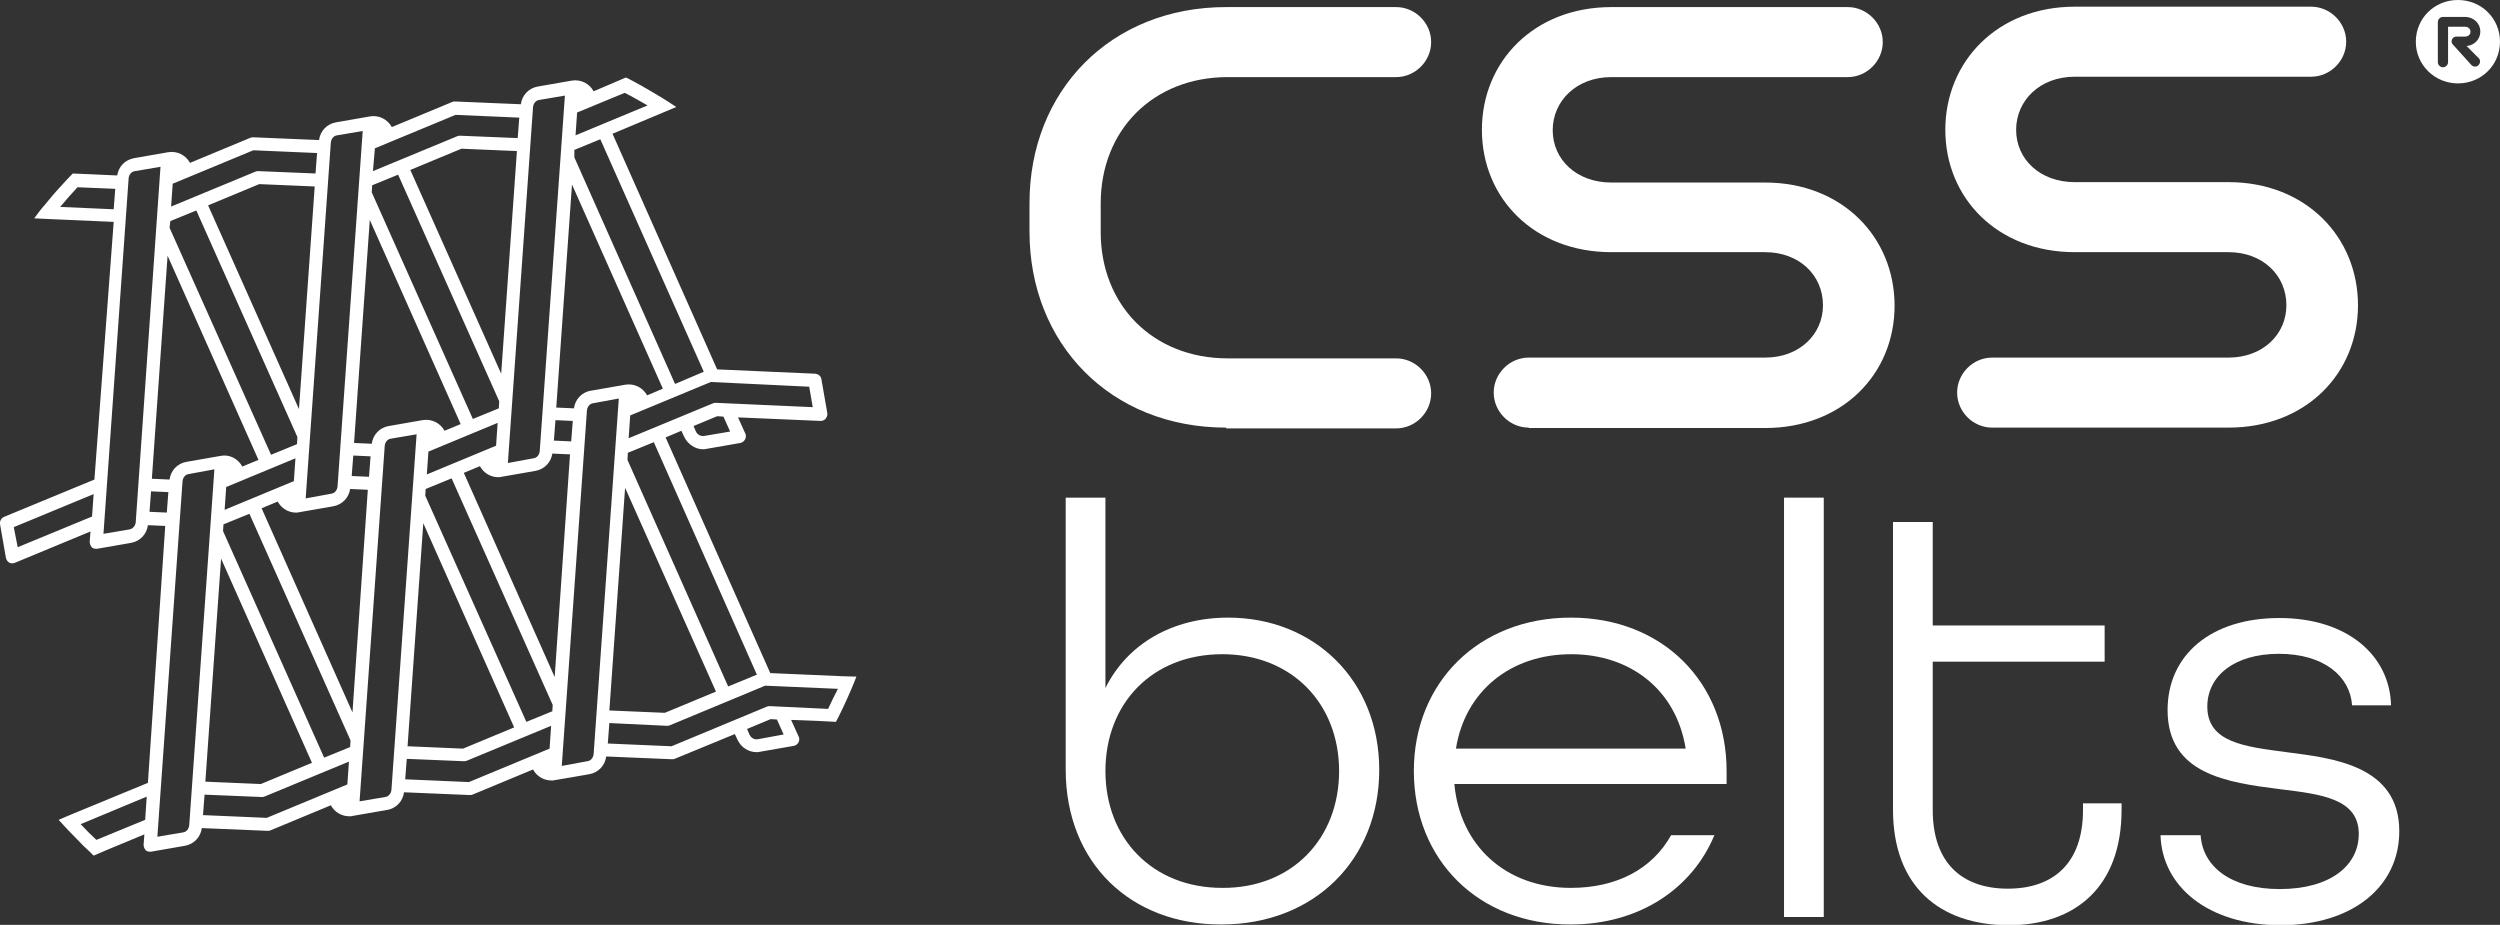 <?xml version="1.0" encoding="utf-8"?>
<!-- Generator: Adobe Illustrator 28.1.0, SVG Export Plug-In . SVG Version: 6.00 Build 0)  -->
<svg version="1.1" id="Ebene_1" xmlns="http://www.w3.org/2000/svg" xmlns:xlink="http://www.w3.org/1999/xlink" x="0px" y="0px"
	 viewBox="0 0 635.5 235.1" style="enable-background:new 0 0 635.5 235.1;" xml:space="preserve">
<rect x="0" y="0" width="635.5" height="235.1" fill="#333333" stroke="none"/>
<style type="text/css">
	.st0{fill:#FFFFFF;}
</style>
<g>
	<path class="st0" d="M270.9,195.6v-69.1H281v48.4c5.6-11.3,17.1-17.9,31.2-17.9c21.8,0,38.4,15.9,38.4,38.7
		c0,22.8-16.5,39.3-40.1,39.3C287.6,235.1,270.9,219.5,270.9,195.6z M340.4,196c0-17.1-12-29.7-29.7-29.7
		c-17.9,0-29.7,12.6-29.7,29.7s11.9,29.7,29.7,29.7C328.4,225.8,340.4,213.2,340.4,196z"/>
	<path class="st0" d="M359.4,196c0-22.5,16.5-39,39.9-39c23.4,0,39.6,16.5,39.6,39v3.3h-69.2c1.4,15.5,12.9,26.4,29.6,26.4
		c11.7,0,20.7-4.8,25.5-13.4h11c-5.7,13.7-19.2,22.7-36.5,22.7C375.9,235.1,359.4,218.6,359.4,196z M428.5,190.3
		c-2.4-15-14.1-24-29.1-24c-15.5,0-27,9.5-29.3,24H428.5z"/>
	<path class="st0" d="M453.5,126.5h10.1v106.6h-10.1V126.5z"/>
	<path class="st0" d="M481.2,205.8v-73.1h10.1v26.3h43.7v9.2h-43.7v37.7c0,13.5,7.5,20,19.1,20c11.4,0,19.1-6.3,19.1-20v-1.7h9.8
		v1.7c0,19.5-11.7,29.3-28.8,29.3C493,235.1,481.2,225.3,481.2,205.8z"/>
	<path class="st0" d="M549.2,212.3h10.2c0.5,8,7.7,13.7,20.1,13.7c12.9,0,20.1-6,20.1-14c0-9-9.5-10.1-20.1-11.4
		c-13.4-1.7-28.5-3.8-28.5-20.1c0-14,11-23.4,28.4-23.4s28.1,9.6,28.4,22.2h-9.9c-0.5-7.4-7.2-13.1-18.6-13.1
		c-11.4,0-18.2,5.7-18.2,13.4c0,9.2,9.6,10.2,20.1,11.6c11.6,1.5,28.7,3.3,28.7,20.1c0,14.1-11.9,23.9-30.3,23.9
		C561.2,235.1,549.6,225.3,549.2,212.3z"/>
</g>
<g>
	<path class="st0" d="M311.7,108.7c-29.5,0-50-21.4-50-49.8v-7.3c0-28.5,20.6-49.8,50-49.8h43.2c4.8,0,8.9,4,8.9,8.9
		c0,4.8-4,8.9-8.9,8.9h-42.8c-19,0-32.3,13.5-32.3,32.1v7.3c0,18.6,13.3,32.1,32.3,32.1h42.8c4.8,0,8.9,4,8.9,8.9
		c0,4.8-4,8.9-8.9,8.9H311.7z"/>
	<path class="st0" d="M388.6,108.7c-4.8,0-8.9-4-8.9-8.9c0-4.8,4-8.9,8.9-8.9h60.1c8.7,0,14.7-5.9,14.7-13.3
		c0-7.7-6.1-13.5-14.7-13.5h-39.1c-19.6,0-32.9-13.7-32.9-31.1S390,1.8,409.6,1.8h60.1c4.8,0,8.9,4,8.9,8.9c0,4.8-4,8.9-8.9,8.9
		h-60.1c-8.9,0-14.9,6.1-14.9,13.5c0,7.5,6.1,13.3,14.9,13.3h39.1c19.6,0,32.9,13.9,32.9,31.3s-13.3,31.1-32.9,31.1H388.6z"/>
	<path class="st0" d="M506.4,108.7c-4.8,0-8.9-4-8.9-8.9c0-4.8,4-8.9,8.9-8.9h60.1c8.7,0,14.7-5.9,14.7-13.3
		c0-7.7-6.1-13.5-14.7-13.5h-39.1c-19.6,0-32.9-13.7-32.9-31.1s13.3-31.3,32.9-31.3h60.1c4.8,0,8.9,4,8.9,8.9c0,4.8-4,8.9-8.9,8.9
		h-60.1c-8.9,0-14.9,6.1-14.9,13.5c0,7.5,6.1,13.3,14.9,13.3h39.1c19.6,0,32.9,13.9,32.9,31.3s-13.3,31.1-32.9,31.1H506.4z"/>
</g>
<g>
	<path class="st0" d="M624.8,21.2c-5.9,0-10.7-4.7-10.7-10.6c0-5.9,4.7-10.6,10.7-10.6s10.7,4.7,10.7,10.6
		C635.5,16.5,630.8,21.2,624.8,21.2z M627,11.7c2.1-0.2,3.5-1.8,3.5-3.7c0-2-1.6-3.7-4-3.7H621c-0.7,0-1.3,0.6-1.3,1.3v10.2
		c0,0.7,0.6,1.3,1.3,1.3c0.7,0,1.3-0.6,1.3-1.3v-9h4.3c0.9,0,1.4,0.6,1.4,1.3c0,0.7-0.6,1.2-1.4,1.2h-2.2c-0.7,0-1.2,0.6-1.2,1.2
		c0,0.3,0.1,0.6,0.3,0.8l4.7,5.2c0.5,0.5,1.3,0.6,1.8,0.1c0.5-0.5,0.6-1.3,0.1-1.8L627,11.7z"/>
</g>
<g>
	<path class="st0" d="M214.2,171.9l-18.4-0.8l-26.6-59.9l4-1.7l0.7,1.5c0.9,1.9,2.8,3.2,4.8,3.2c0.3,0,0.6,0,0.9-0.1l8.6-1.5
		c0.5-0.1,0.9-0.4,1.2-0.9c0.2-0.4,0.3-1,0.1-1.4l-1.9-4.2l21,0.9c0.5,0,1-0.2,1.3-0.6c0.3-0.4,0.5-0.9,0.4-1.4l-1.5-8.6
		c-0.1-0.8-0.8-1.3-1.5-1.4l-25-1.1l-26.6-59.9l12.4-5.2l3.8-1.6c-1.1-0.7-2.2-1.5-3.4-2.2c-1.8-1.1-3.7-2.2-5.6-3.3
		c-1.3-0.7-2.5-1.4-3.8-2l-4.2,1.8l-4,1.7c-1.1-2-3.3-3.1-5.6-2.7l-8.6,1.5l0,0c-2.3,0.4-4,2.2-4.3,4.5l-16.7-0.7
		c-0.2,0-0.5,0-0.7,0.1l-15.4,6.4c-1.1-2-3.3-3.1-5.6-2.7l-8.6,1.5l0,0c-2.3,0.4-4,2.2-4.3,4.5l-16.7-0.7c-0.2,0-0.5,0-0.7,0.1
		l-15.4,6.4c-1.1-2-3.3-3.1-5.6-2.7l-8.6,1.5c-0.2,0-0.3,0.1-0.4,0.1c-2.1,0.5-3.6,2.2-3.9,4.3l-6.7-0.3l-4.6-0.2c-1,1-2,2.1-3,3.2
		c-1.5,1.6-2.9,3.3-4.3,5c-0.9,1-1.7,2.1-2.5,3.2l4.2,0.2l16,0.7L24,121.9l-23,9.5c-0.7,0.3-1.1,1.1-1,1.8l1.5,8.6
		c0.1,0.5,0.4,0.9,0.8,1.2c0.2,0.1,0.5,0.2,0.8,0.2c0.2,0,0.4,0,0.6-0.1l19.3-8l-0.2,2.6c0,0.5,0.2,1,0.5,1.4
		c0.3,0.3,0.7,0.4,1.1,0.4c0.1,0,0.2,0,0.3,0l8.6-1.5c2.3-0.4,4-2.2,4.3-4.5l4.4,0.2L37.6,199L18.2,207l-3.3,1.4
		c0.8,0.9,1.6,1.7,2.4,2.6c1.3,1.3,2.6,2.7,3.9,4c0.9,0.8,1.8,1.7,2.6,2.5l3.5-1.5l9.4-3.9l-0.2,2.6c0,0.5,0.2,1,0.5,1.4
		c0.3,0.3,0.7,0.4,1.1,0.4c0.1,0,0.2,0,0.3,0l8.6-1.5c2.3-0.4,4-2.2,4.3-4.5l16.7,0.7c0.2,0,0.5,0,0.7-0.1l15.4-6.4
		c0.9,1.7,2.7,2.8,4.7,2.8c0.3,0,0.6,0,0.9-0.1l0,0l4-0.7l4.6-0.8c0,0,0,0,0,0l0.1,0c2.3-0.4,4-2.2,4.3-4.5l16.7,0.7
		c0.2,0,0.5,0,0.7-0.1l15.4-6.4c0.9,1.7,2.7,2.8,4.7,2.8c0.3,0,0.6,0,0.9-0.1l4.7-0.8l4-0.7c2.3-0.4,4-2.2,4.3-4.5l16.7,0.7
		c0.2,0,0.5,0,0.7-0.1l15.3-6.3l0.7,1.5c0.9,1.9,2.8,3.1,4.8,3.1c0.3,0,0.6,0,0.9-0.1l8.6-1.5c0.5-0.1,0.9-0.4,1.2-0.9
		c0.2-0.5,0.3-1,0-1.5l-1.9-4.2l7.6,0.3l3.8,0.2c0.6-1.1,1.1-2.2,1.6-3.2c0.8-1.7,1.6-3.4,2.3-5.1c0.5-1.1,0.9-2.2,1.3-3.2
		L214.2,171.9z M23.4,131.3l-18.9,7.8L3.5,134l20.3-8.4L23.4,131.3z M36.9,208.4l-12.4,5.1c-1.4-1.3-2.7-2.6-4-4l16.8-7L36.9,208.4z
		 M192.4,171.5l-7.3,3l-25.6-57.6l0.1-1.8l6.6-2.7L192.4,171.5z M182,175.8l-13,5.4l-14.1-0.6l4-56.6L182,175.8z M179.1,110.8
		c-0.9,0.2-1.8-0.3-2.2-1.1l-0.6-1.4l6-2.5l1.6,0.1l1.7,3.8L179.1,110.8z M205.7,98.3l0.9,5.2l-24.6-1.1c-0.2,0-0.5,0-0.7,0.1
		l-21.5,8.9l0.4-5.8l20.5-8.5L205.7,98.3z M146.7,28.6l12.1-5c2,1,3.9,2.1,5.8,3.2l-18.3,7.6L146.7,28.6z M146,38.1l6.6-2.7
		l26.3,59.1l-7.3,3.1l-25.6-57.6L146,38.1z M145.4,46.9l23.1,51.9l-4,1.7c-1.1-2-3.3-3.1-5.6-2.7l-8.6,1.5l-0.1,0
		c-2.3,0.4-4,2.2-4.3,4.5l-4.5-0.2L145.4,46.9z M145.6,107l-0.4,5.2l-4.4-0.2l0.4-5.2L145.6,107z M135.5,27.2
		c0.1-0.9,0.7-1.7,1.6-1.8l6.5-1.1l-6.4,90.4c-0.1,0.9-0.7,1.7-1.6,1.8l-6.5,1.2L135.5,27.2z M127.4,95l-23.1-51.8l13-5.4l14.1,0.6
		L127.4,95z M95.3,37.7l20.5-8.5l16.2,0.7l-0.4,5.2l-14.6-0.6c-0.2,0-0.5,0-0.7,0.1l-21.5,8.9L95.3,37.7z M94.6,47.1l6.6-2.7
		l25.7,57.6l-0.1,1.8l-6.6,2.7L94.5,48.9L94.6,47.1z M126.5,107.5l-0.4,5.8l-17.6,7.3l0.4-5.8L126.5,107.5z M94,55.9l23.1,51.9
		l-4.1,1.7c-1.1-2-3.3-3.1-5.6-2.7l-8.6,1.5l0,0c-2.3,0.4-4,2.2-4.3,4.5l-4.5-0.2L94,55.9z M107.6,133l23.1,51.9l-13,5.4l-14.1-0.6
		L107.6,133z M94.2,116l-0.4,5.2l-4.4-0.2l0.4-5.2L94.2,116z M84.1,36.2c0.1-0.9,0.7-1.7,1.6-1.8l6.5-1.1l-6.4,90.4
		c-0.1,0.9-0.7,1.7-1.6,1.8l-6.5,1.2L84.1,36.2z M76,104L52.9,52.2l13-5.4L80,47.4L76,104z M43.9,46.7l20.5-8.5l16.2,0.7l-0.4,5.2
		l-14.5-0.6c-0.2,0-0.5,0-0.7,0.1l-21.5,8.9L43.9,46.7z M43.3,56.2l6.6-2.7l25.7,57.6l-0.1,1.8l-6.6,2.7L43.1,57.9L43.3,56.2z
		 M75.1,116.5l-0.4,5.8l-17.6,7.3l0.4-5.8L75.1,116.5z M42.6,65l23.1,51.9l-4.1,1.7c-1.1-2-3.3-3.2-5.6-2.7l-8.6,1.5l0,0
		c-2.3,0.4-4,2.2-4.3,4.5l-4.5-0.2L42.6,65z M56.2,142l23.1,51.9l-13,5.4l-14.1-0.6L56.2,142z M15.3,52.6c1.4-1.7,2.9-3.4,4.4-5
		l9.6,0.4l-0.4,5.2L15.3,52.6z M34.5,132.8c-0.1,0.9-0.8,1.7-1.7,1.8l-6.5,1.1l6.4-90.4c0.1-0.9,0.7-1.7,1.6-1.8l6.5-1.1L34.5,132.8
		z M38,130.1l0.4-5.2l4.4,0.2l-0.4,5.2L38,130.1z M48.1,209.8c-0.1,0.9-0.7,1.7-1.6,1.8l-6.5,1.1l6.4-90.4c0.1-0.9,0.7-1.7,1.6-1.8
		l6.5-1.2L48.1,209.8z M88.3,199.4l-20.5,8.5l-16.2-0.7L52,202l14.5,0.6c0.2,0,0.5,0,0.7-0.1l21.5-8.9L88.3,199.4z M89,189.9
		l-6.6,2.7L56.7,135l0.1-1.7l6.6-2.7l25.7,57.6L89,189.9z M89.6,181.1l-23.1-51.9l4.1-1.7c0.9,1.7,2.7,2.8,4.6,2.8
		c0.3,0,0.6,0,0.9-0.1h0l8.6-1.5c2.3-0.4,4-2.2,4.3-4.4l4.5,0.2L89.6,181.1z M99.5,200.8c-0.1,0.9-0.7,1.7-1.6,1.8l-6.5,1.1
		l6.4-90.4c0.1-0.9,0.7-1.7,1.6-1.8l6.5-1.1L99.5,200.8z M139.7,190.3l-20.5,8.5l-16.2-0.7l0.4-5.2l14.5,0.6c0.2,0,0.5,0,0.7-0.1
		l21.5-8.9L139.7,190.3z M140.4,180.8l-6.6,2.7L108.1,126l0.1-1.7l6.6-2.7l25.7,57.6L140.4,180.8z M141,172.1l-23.1-51.9l4.1-1.7
		c0.9,1.7,2.7,2.8,4.6,2.8c0.3,0,0.6,0,0.9-0.1l0,0l8.6-1.5c2.3-0.4,4-2.2,4.3-4.4l4.5,0.2L141,172.1z M150.9,191.7
		c-0.1,0.9-0.7,1.7-1.6,1.8l-6.5,1.2l6.4-90.4c0.1-0.9,0.7-1.7,1.6-1.8l6.5-1.2L150.9,191.7z M192.7,187.9c-0.9,0.2-1.8-0.3-2.2-1.2
		l-0.6-1.4l6-2.5l1.6,0.1l1.7,3.8L192.7,187.9z M210.5,180.2l-14.8-0.7c-0.2,0-0.5,0-0.7,0.1l-24.3,10.1l-16.2-0.7l0.4-5.2l14.6,0.7
		c0.2,0,0.5,0,0.7-0.1l24.3-10.1l18.5,0.8C212.1,176.8,211.3,178.5,210.5,180.2z"/>
</g>
</svg>
